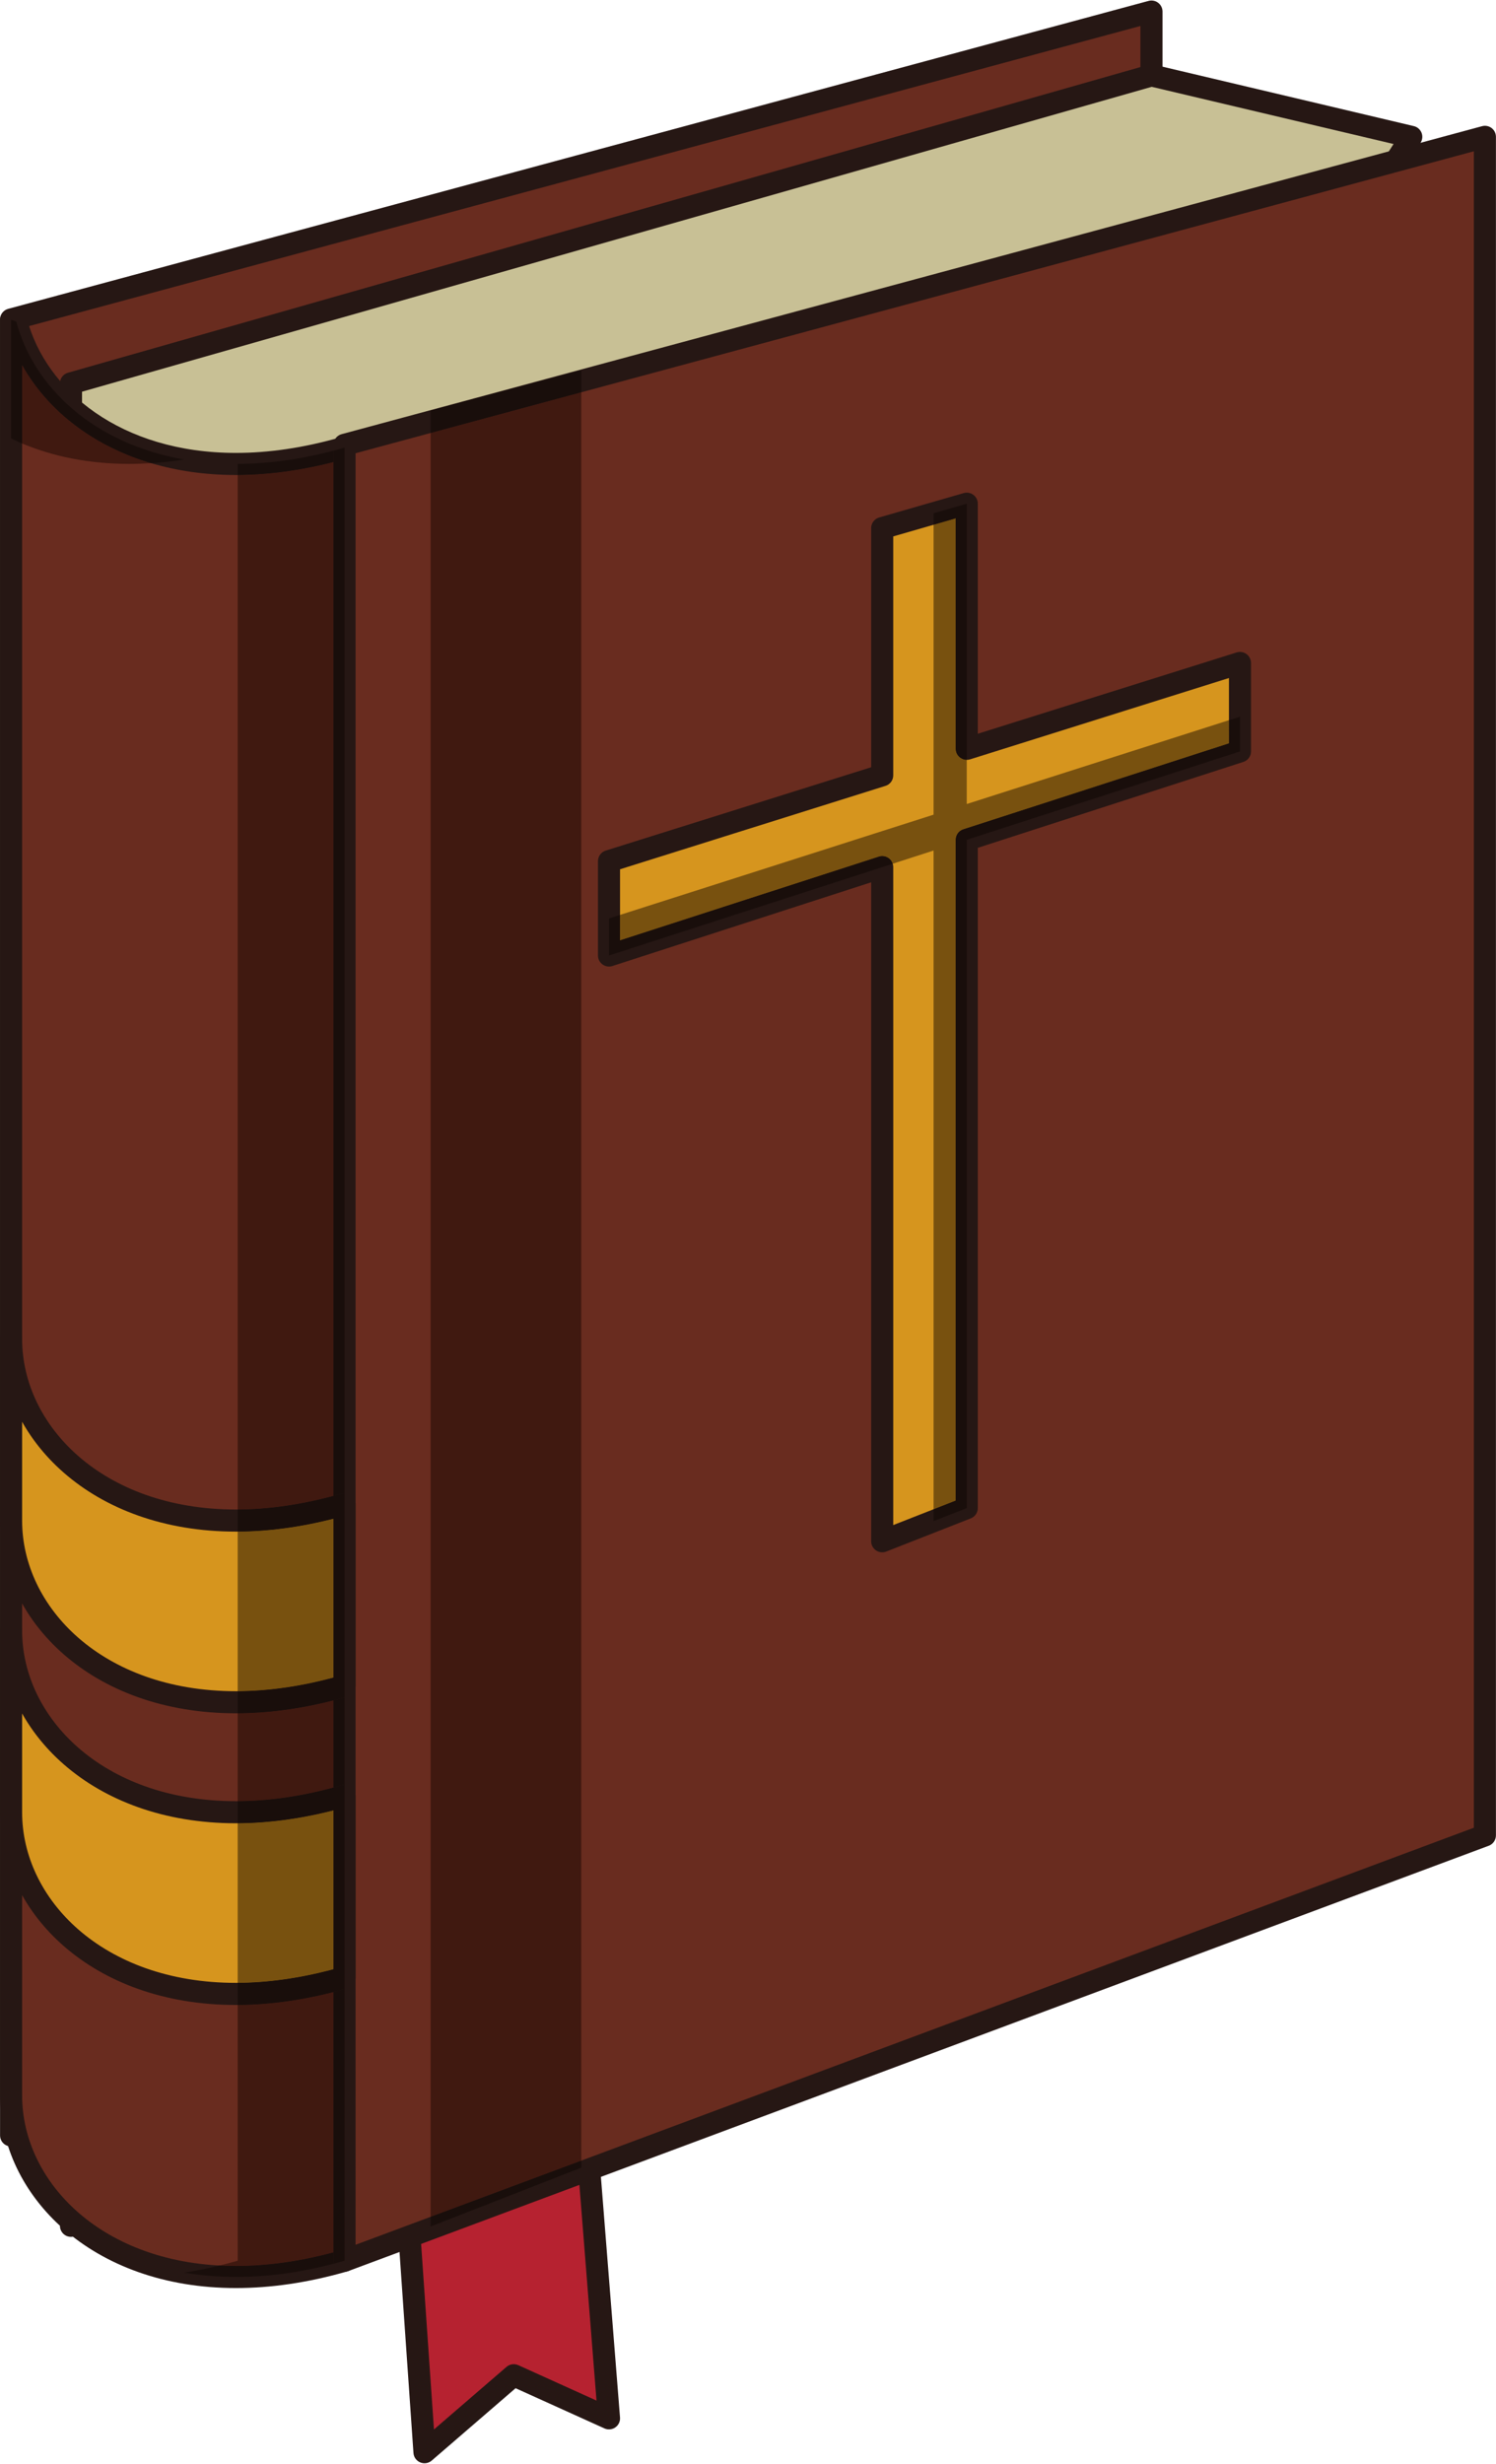 <?xml version="1.0" encoding="UTF-8"?><svg xmlns="http://www.w3.org/2000/svg" xmlns:xlink="http://www.w3.org/1999/xlink" height="334.6" preserveAspectRatio="xMidYMid meet" version="1.0" viewBox="111.0 45.3 203.2 334.6" width="203.2" zoomAndPan="magnify"><g><g id="change1_1"><path d="M 165.727 336.055 L 168.656 378.332 L 180.777 367.875 L 193.723 373.73 L 190.297 330.59 L 165.727 336.055" fill="#b62230"/></g><g id="change2_1"><path d="M 165.727 336.055 L 164.227 336.156 L 167.16 378.434 C 167.199 379.004 167.555 379.496 168.082 379.715 C 168.605 379.934 169.207 379.84 169.637 379.469 L 181.031 369.637 L 193.102 375.098 C 193.586 375.316 194.148 375.262 194.582 374.957 C 195.02 374.652 195.258 374.141 195.215 373.609 L 191.789 330.473 C 191.758 330.039 191.535 329.641 191.188 329.383 C 190.84 329.125 190.395 329.031 189.969 329.125 L 165.398 334.59 C 164.676 334.75 164.176 335.418 164.227 336.156 L 165.727 336.055 L 166.051 337.52 L 188.938 332.43 L 192.023 371.316 L 181.398 366.508 C 180.867 366.27 180.242 366.359 179.801 366.738 L 169.945 375.238 L 167.223 335.949 L 165.727 336.055 L 166.051 337.52 L 165.727 336.055" fill="#261714"/></g><g id="change3_1"><path d="M 267.402 293.48 L 112.508 335.309 L 112.508 88.691 L 267.402 46.867 L 267.402 293.48" fill="#692c1f"/></g><g id="change2_2"><path d="M 267.402 293.48 L 267.012 292.031 L 114.004 333.348 L 114.004 89.84 L 265.902 48.828 L 265.902 293.48 L 267.402 293.48 L 267.012 292.031 L 267.402 293.48 L 268.902 293.48 L 268.902 46.867 C 268.902 46.402 268.684 45.961 268.312 45.68 C 267.945 45.395 267.461 45.301 267.012 45.422 L 112.113 87.242 C 111.457 87.422 111.008 88.012 111.008 88.691 L 111.008 335.309 C 111.008 335.773 111.223 336.215 111.594 336.496 C 111.965 336.781 112.445 336.875 112.895 336.754 L 267.793 294.93 C 268.449 294.754 268.902 294.16 268.902 293.48 L 267.402 293.48" fill="#261714"/></g><g id="change4_1"><path d="M 302.691 63.883 L 120.641 347.586 L 120.641 97.363 L 267.402 55.539 L 302.691 63.883" fill="#c8c095"/></g><g id="change2_3"><path d="M 302.691 63.883 L 301.43 63.074 L 122.141 342.469 L 122.141 98.496 L 267.438 57.09 L 302.348 65.344 L 302.691 63.883 L 301.43 63.074 L 302.691 63.883 L 303.035 62.426 L 267.746 54.082 C 267.5 54.023 267.234 54.027 266.992 54.098 L 120.23 95.922 C 119.582 96.105 119.141 96.695 119.141 97.363 L 119.141 347.586 C 119.141 348.25 119.578 348.836 120.219 349.023 C 120.855 349.211 121.543 348.957 121.902 348.395 L 303.953 64.695 C 304.215 64.285 304.266 63.773 304.082 63.32 C 303.898 62.871 303.508 62.535 303.035 62.426 L 302.691 63.883" fill="#261714"/></g><g id="change3_2"><path d="M 157.797 106.094 C 133.48 113.117 116.758 102.355 113.215 88.98 L 112.508 88.734 L 112.508 329.883 C 112.508 345.48 130.312 360.262 157.797 352.32 L 157.797 106.094" fill="#692c1f"/></g><g id="change2_4"><path d="M 157.797 106.094 L 157.379 104.652 C 152.211 106.145 147.418 106.809 143.055 106.809 C 135.211 106.809 128.754 104.672 123.941 101.336 C 119.125 97.996 115.953 93.461 114.664 88.598 C 114.535 88.117 114.176 87.73 113.707 87.566 L 113 87.32 C 112.539 87.16 112.031 87.23 111.637 87.512 C 111.238 87.797 111.008 88.25 111.008 88.734 L 111.008 329.883 C 111.004 336.645 114.129 343.219 119.691 348.062 C 125.258 352.91 133.266 356.039 143.055 356.035 C 147.723 356.035 152.797 355.328 158.211 353.762 C 158.855 353.578 159.297 352.992 159.297 352.32 L 159.297 106.094 C 159.297 105.621 159.074 105.18 158.695 104.895 C 158.32 104.613 157.832 104.523 157.379 104.652 L 157.797 106.094 L 156.297 106.094 L 156.297 352.32 L 157.797 352.32 L 157.379 350.883 C 152.211 352.371 147.418 353.035 143.055 353.035 C 133.902 353.035 126.637 350.129 121.66 345.801 C 116.688 341.465 114.008 335.711 114.004 329.883 L 114.004 88.734 L 112.508 88.734 L 112.012 90.152 L 112.723 90.398 L 113.215 88.98 L 111.766 89.367 C 113.246 94.965 116.879 100.094 122.23 103.801 C 127.59 107.516 134.668 109.809 143.055 109.809 C 147.723 109.809 152.797 109.098 158.211 107.535 L 157.797 106.094 L 156.297 106.094 L 157.797 106.094" fill="#261714"/></g><g id="change3_3"><path d="M 312.691 294.562 L 157.797 352.32 L 157.797 105.707 L 312.691 63.883 L 312.691 294.562" fill="#692c1f"/></g><g id="change2_5"><path d="M 312.691 294.562 L 312.168 293.156 L 159.297 350.16 L 159.297 106.855 L 311.191 65.844 L 311.191 294.562 L 312.691 294.562 L 312.168 293.156 L 312.691 294.562 L 314.191 294.562 L 314.191 63.883 C 314.191 63.418 313.977 62.977 313.605 62.691 C 313.234 62.41 312.754 62.312 312.301 62.438 L 157.406 104.262 C 156.75 104.438 156.297 105.027 156.297 105.707 L 156.297 352.32 C 156.297 352.812 156.535 353.273 156.941 353.555 C 157.344 353.836 157.859 353.898 158.32 353.727 L 313.219 295.965 C 313.805 295.746 314.191 295.184 314.191 294.562 L 312.691 294.562" fill="#261714"/></g><g id="change5_1"><path d="M 112.508 266.758 L 112.508 291.438 C 112.508 307.031 130.312 321.812 157.797 313.875 L 157.797 289.199 C 130.312 297.137 112.508 282.355 112.508 266.758" fill="#d6951e"/></g><g id="change2_6"><path d="M 112.508 266.758 L 111.008 266.758 L 111.008 291.438 C 111.004 298.199 114.129 304.773 119.691 309.617 C 125.258 314.465 133.266 317.594 143.055 317.59 C 147.723 317.59 152.797 316.883 158.211 315.316 C 158.855 315.133 159.297 314.547 159.297 313.875 L 159.297 289.199 C 159.297 288.727 159.074 288.281 158.695 288 C 158.32 287.715 157.832 287.625 157.379 287.758 C 152.211 289.25 147.414 289.914 143.051 289.914 C 133.898 289.91 126.633 287.008 121.66 282.676 C 116.688 278.34 114.008 272.59 114.004 266.758 C 114.004 266.355 113.852 265.98 113.566 265.695 C 113.281 265.414 112.906 265.258 112.508 265.258 C 112.109 265.258 111.723 265.418 111.445 265.695 C 111.164 265.977 111.008 266.363 111.008 266.758 L 112.508 266.758 L 111.008 266.758 C 111.004 273.52 114.125 280.098 119.691 284.938 C 125.258 289.789 133.262 292.914 143.051 292.914 C 147.719 292.914 152.797 292.203 158.211 290.641 L 157.797 289.199 L 156.297 289.199 L 156.297 313.875 L 157.797 313.875 L 157.379 312.434 C 152.211 313.926 147.418 314.59 143.055 314.59 C 133.902 314.59 126.637 311.684 121.66 307.355 C 116.688 303.02 114.008 297.266 114.004 291.438 L 114.004 266.758 C 114.004 266.355 113.852 265.98 113.566 265.695 C 113.281 265.414 112.906 265.258 112.508 265.258 C 112.109 265.258 111.723 265.418 111.445 265.695 C 111.164 265.977 111.008 266.363 111.008 266.758 L 112.508 266.758" fill="#261714"/></g><g id="change5_2"><path d="M 112.508 227.148 L 112.508 251.824 C 112.508 267.422 130.312 282.203 157.797 274.266 L 157.797 249.59 C 130.312 257.527 112.508 242.746 112.508 227.148" fill="#d6951e"/></g><g id="change2_7"><path d="M 112.508 227.148 L 111.008 227.148 L 111.008 251.824 C 111.004 258.586 114.125 265.16 119.691 270.004 C 125.258 274.855 133.266 277.98 143.051 277.98 C 147.719 277.98 152.793 277.27 158.211 275.707 C 158.855 275.52 159.297 274.934 159.297 274.266 L 159.297 249.59 C 159.297 249.117 159.074 248.672 158.695 248.391 C 158.32 248.105 157.832 248.016 157.379 248.148 C 152.211 249.641 147.418 250.305 143.055 250.305 C 133.898 250.301 126.637 247.398 121.66 243.066 C 116.688 238.73 114.008 232.977 114.004 227.148 C 114.004 226.746 113.852 226.371 113.566 226.086 C 113.281 225.805 112.906 225.648 112.508 225.648 C 112.109 225.648 111.723 225.809 111.445 226.086 C 111.164 226.367 111.008 226.754 111.008 227.148 L 112.508 227.148 L 111.008 227.148 C 111.004 233.91 114.125 240.484 119.691 245.328 C 125.258 250.18 133.266 253.305 143.055 253.305 C 147.723 253.305 152.797 252.594 158.211 251.031 L 157.797 249.59 L 156.297 249.59 L 156.297 274.266 L 157.797 274.266 L 157.379 272.824 C 152.207 274.316 147.414 274.98 143.051 274.98 C 133.898 274.977 126.637 272.074 121.66 267.742 C 116.688 263.406 114.008 257.652 114.004 251.824 L 114.004 227.148 C 114.004 226.746 113.852 226.371 113.566 226.086 C 113.281 225.805 112.906 225.648 112.508 225.648 C 112.109 225.648 111.723 225.809 111.445 226.086 C 111.164 226.367 111.008 226.754 111.008 227.148 L 112.508 227.148" fill="#261714"/></g><g id="change6_1"><path d="M 128.547 108.301 C 123.047 108.301 118.164 107.281 114.004 105.527 L 114.004 94.879 C 115.914 98.289 118.699 101.355 122.23 103.801 C 124.914 105.66 128.027 107.164 131.523 108.203 C 130.512 108.266 129.52 108.301 128.547 108.301" fill="#401910"/></g><g id="change7_1"><path d="M 131.523 108.203 C 128.027 107.164 124.914 105.66 122.23 103.801 C 118.699 101.355 115.914 98.289 114.004 94.879 L 114.004 105.527 C 113.496 105.312 112.996 105.086 112.508 104.848 L 112.508 88.734 L 113.215 88.98 C 115.562 97.848 123.703 105.555 136.008 107.707 C 134.473 107.945 132.98 108.109 131.523 108.203" fill="#190e0b"/></g><g id="change6_2"><path d="M 143.055 353.035 C 142.297 353.035 141.559 353.016 140.828 352.977 C 141.637 352.781 142.457 352.562 143.285 352.32 L 143.285 317.59 C 147.336 317.57 151.684 317.016 156.297 315.84 L 156.297 351.184 C 151.539 352.465 147.109 353.035 143.055 353.035 M 143.285 289.914 L 143.285 277.98 C 147.336 277.957 151.684 277.406 156.297 276.227 L 156.297 288.059 C 151.629 289.316 147.281 289.891 143.285 289.914" fill="#401910"/></g><g id="change7_2"><path d="M 143.094 354.527 C 140.613 354.527 138.258 354.32 136.035 353.938 C 137.598 353.691 139.191 353.379 140.828 352.977 C 141.559 353.016 142.297 353.035 143.055 353.035 C 147.109 353.035 151.539 352.465 156.297 351.184 L 156.297 315.84 L 156.297 352.32 C 156.297 352.461 156.312 352.594 156.352 352.723 C 151.617 353.965 147.184 354.527 143.094 354.527" fill="#190e0b"/></g><g id="change7_3"><path d="M 156.352 352.723 C 156.312 352.594 156.297 352.461 156.297 352.32 L 156.297 315.84 C 156.793 315.711 157.293 315.578 157.797 315.438 L 157.797 352.32 C 157.312 352.461 156.828 352.594 156.352 352.723 M 156.297 288.059 L 156.297 276.227 C 156.793 276.102 157.293 275.965 157.797 275.824 L 157.797 287.699 C 157.656 287.699 157.516 287.719 157.379 287.758 C 157.016 287.863 156.656 287.965 156.297 288.059" fill="#190e0b"/></g><g id="change8_1"><path d="M 143.285 314.59 L 143.285 292.914 C 147.336 292.891 151.684 292.34 156.297 291.16 L 156.297 312.738 C 151.629 313.992 147.281 314.566 143.285 314.59" fill="#78510f"/></g><g id="change7_4"><path d="M 143.285 317.59 L 143.285 314.59 C 147.281 314.566 151.629 313.992 156.297 312.738 L 156.297 291.16 C 151.684 292.34 147.336 292.891 143.285 292.914 L 143.285 289.914 C 147.281 289.891 151.629 289.316 156.297 288.059 C 156.656 287.965 157.016 287.863 157.379 287.758 C 157.516 287.719 157.656 287.699 157.797 287.699 L 157.797 315.438 C 157.293 315.578 156.793 315.711 156.297 315.84 C 151.684 317.016 147.336 317.57 143.285 317.59 M 157.797 313.875 L 157.797 313.875" fill="#190e0b"/></g><g id="change6_3"><path d="M 143.285 250.305 L 143.285 109.809 C 147.336 109.785 151.684 109.234 156.297 108.055 L 156.297 248.449 C 151.633 249.707 147.281 250.281 143.285 250.305" fill="#401910"/></g><g id="change7_5"><path d="M 156.297 248.449 L 156.297 108.055 C 151.684 109.234 147.336 109.785 143.285 109.809 L 143.285 108.305 C 147.309 108.281 151.656 107.723 156.297 106.508 L 156.297 248.449" fill="#190e0b"/></g><g id="change7_6"><path d="M 156.297 248.449 L 156.297 106.508 C 156.793 106.379 157.293 106.238 157.797 106.094 L 157.797 248.09 C 157.656 248.09 157.516 248.109 157.379 248.148 C 157.016 248.254 156.656 248.352 156.297 248.449" fill="#190e0b"/></g><g id="change8_2"><path d="M 143.285 274.98 L 143.285 253.305 C 147.336 253.281 151.684 252.73 156.297 251.551 L 156.297 273.125 C 151.629 274.383 147.281 274.957 143.285 274.98" fill="#78510f"/></g><g id="change7_7"><path d="M 143.285 277.98 L 143.285 274.98 C 147.281 274.957 151.629 274.383 156.297 273.125 L 156.297 251.551 C 151.684 252.73 147.336 253.281 143.285 253.305 L 143.285 250.305 C 147.281 250.281 151.633 249.707 156.297 248.449 C 156.656 248.352 157.016 248.254 157.379 248.148 C 157.516 248.109 157.656 248.09 157.797 248.09 L 157.797 275.824 C 157.293 275.965 156.793 276.102 156.297 276.227 C 151.684 277.406 147.336 277.957 143.285 277.98 M 157.797 274.266 L 157.797 274.266" fill="#190e0b"/></g><g id="change6_4"><path d="M 169.488 346.359 L 169.488 104.105 L 189.953 98.578 L 189.953 338.73 L 169.488 346.359" fill="#401910"/></g><g id="change7_8"><path d="M 169.488 347.676 L 169.488 346.359 L 189.953 338.73 L 189.953 339.684 L 169.488 347.676 M 169.488 104.105 L 169.488 101.062 L 189.953 95.598 L 189.953 98.578 L 169.488 104.105" fill="#190e0b"/></g><g id="change5_3"><path d="M 279.426 135.34 C 267.055 139.223 254.684 143.109 242.312 146.992 C 242.312 133.676 242.312 127.02 242.312 113.703 C 237.723 115.031 235.426 115.695 230.828 117.02 C 230.828 130.453 230.828 137.168 230.828 150.598 C 218.465 154.484 206.094 158.367 193.723 162.254 C 193.723 167.375 193.723 169.938 193.723 175.062 C 206.094 171.062 218.465 167.066 230.828 163.062 C 230.836 193.578 230.828 224.098 230.828 254.613 C 235.426 252.812 237.723 251.91 242.312 250.113 C 242.312 219.855 242.312 189.602 242.312 159.352 C 254.684 155.348 267.055 151.348 279.426 147.348 C 279.426 142.543 279.426 140.141 279.426 135.34" fill="#d6951e"/></g><g id="change2_8"><path d="M 279.426 135.34 L 278.973 133.906 C 266.602 137.793 254.23 141.676 241.863 145.562 L 242.312 146.992 L 243.812 146.992 C 243.812 133.676 243.812 127.02 243.812 113.703 C 243.812 113.234 243.594 112.789 243.215 112.508 C 242.84 112.223 242.352 112.133 241.898 112.266 C 237.305 113.59 235.008 114.254 230.414 115.578 C 229.773 115.766 229.328 116.355 229.328 117.02 C 229.328 130.453 229.328 137.168 229.328 150.598 L 230.828 150.598 L 230.379 149.168 C 218.012 153.055 205.641 156.938 193.27 160.82 C 192.645 161.02 192.223 161.594 192.223 162.254 C 192.219 167.375 192.219 169.938 192.223 175.062 C 192.223 175.547 192.449 175.992 192.84 176.277 C 193.227 176.559 193.723 176.641 194.184 176.492 C 206.555 172.488 218.926 168.492 231.293 164.488 L 230.828 163.062 L 229.328 163.062 C 229.332 173.234 229.332 183.406 229.332 193.578 C 229.332 213.926 229.328 234.27 229.328 254.613 C 229.328 255.109 229.574 255.574 229.984 255.852 C 230.395 256.133 230.914 256.191 231.379 256.012 C 235.973 254.211 238.27 253.309 242.859 251.508 C 243.434 251.285 243.812 250.727 243.812 250.113 C 243.812 229.941 243.812 209.773 243.812 189.602 C 243.812 179.52 243.812 169.434 243.812 159.352 L 242.312 159.352 L 242.777 160.777 C 255.145 156.773 267.516 152.773 279.887 148.773 C 280.508 148.574 280.922 148 280.922 147.348 C 280.922 142.543 280.922 140.141 280.922 135.34 C 280.922 134.863 280.695 134.41 280.312 134.129 C 279.926 133.848 279.43 133.766 278.973 133.906 L 279.426 135.34 L 277.926 135.34 C 277.922 140.141 277.922 142.543 277.926 147.348 L 279.426 147.348 L 278.961 145.918 C 266.59 149.922 254.219 153.922 241.852 157.922 C 241.23 158.121 240.812 158.695 240.812 159.348 C 240.812 169.434 240.812 179.52 240.812 189.602 C 240.812 209.773 240.812 229.941 240.812 250.113 L 242.312 250.113 L 241.766 248.715 C 237.172 250.516 234.875 251.414 230.281 253.219 L 230.828 254.613 L 232.328 254.613 C 232.328 234.27 232.332 213.926 232.332 193.578 C 232.332 183.406 232.332 173.234 232.328 163.062 C 232.328 162.578 232.102 162.133 231.711 161.848 C 231.324 161.566 230.824 161.484 230.367 161.637 C 218 165.637 205.629 169.637 193.258 173.637 L 193.723 175.062 L 195.219 175.062 C 195.219 169.938 195.219 167.375 195.219 162.254 L 193.723 162.254 L 194.172 163.684 C 206.539 159.801 218.91 155.914 231.277 152.027 C 231.906 151.832 232.328 151.254 232.328 150.598 C 232.328 137.168 232.328 130.453 232.328 117.02 L 230.828 117.02 L 231.246 118.461 C 235.84 117.137 238.137 116.473 242.73 115.145 L 242.312 113.703 L 240.812 113.703 C 240.812 127.02 240.812 133.676 240.812 146.992 C 240.812 147.469 241.043 147.922 241.426 148.203 C 241.812 148.484 242.309 148.566 242.766 148.426 C 255.133 144.539 267.504 140.656 279.871 136.77 L 279.426 135.34 L 277.926 135.34 L 279.426 135.34" fill="#261714"/></g><g id="change8_3"><path d="M 237.805 250.27 C 237.805 220.449 237.801 190.629 237.805 160.809 C 235.953 161.406 234.105 162.004 232.258 162.602 C 232.16 162.305 231.973 162.039 231.711 161.848 C 231.453 161.66 231.145 161.562 230.832 161.562 C 230.676 161.562 230.52 161.586 230.367 161.637 C 218.656 165.426 206.938 169.215 195.219 173.004 C 195.219 171.746 195.219 170.633 195.219 169.551 C 209.414 165.016 223.609 160.477 237.805 155.938 C 237.805 142.816 237.805 129.691 237.805 116.57 C 238.75 116.297 239.723 116.016 240.812 115.699 C 240.812 127.719 240.812 134.359 240.812 146.992 C 240.812 147.469 241.043 147.922 241.426 148.203 C 241.688 148.395 242 148.492 242.312 148.492 C 242.312 150.492 242.312 152.492 242.312 154.492 C 254.184 150.695 266.051 146.906 277.922 143.109 C 277.926 144.078 277.926 145.098 277.926 146.254 C 265.898 150.145 253.875 154.031 241.852 157.922 C 241.23 158.121 240.812 158.695 240.812 159.348 C 240.812 169.434 240.812 179.52 240.812 189.602 C 240.812 209.43 240.812 229.262 240.812 249.09 C 239.703 249.523 238.727 249.906 237.805 250.27" fill="#78510f"/></g><g id="change7_9"><path d="M 237.805 251.879 C 237.805 251.344 237.805 250.805 237.805 250.27 C 238.727 249.906 239.703 249.523 240.812 249.09 C 240.812 229.262 240.812 209.43 240.812 189.602 C 240.812 179.52 240.812 169.434 240.812 159.348 C 240.812 158.695 241.23 158.121 241.852 157.922 C 253.875 154.031 265.898 150.145 277.926 146.254 C 277.926 145.098 277.926 144.078 277.922 143.109 C 278.422 142.949 278.926 142.789 279.426 142.629 C 279.426 144.516 279.426 145.461 279.426 147.348 C 267.055 151.348 254.684 155.348 242.312 159.352 C 242.312 189.602 242.312 219.855 242.312 250.113 C 240.512 250.82 239.609 251.172 237.805 251.879 M 279.426 147.348 L 279.426 147.348 M 193.723 175.062 C 193.723 173.051 193.723 172.043 193.723 170.031 C 194.219 169.871 194.723 169.711 195.219 169.551 C 195.219 170.633 195.219 171.746 195.219 173.004 C 206.938 169.215 218.656 165.426 230.367 161.637 C 230.52 161.586 230.676 161.562 230.832 161.562 C 231.145 161.562 231.453 161.66 231.711 161.848 C 231.973 162.039 232.16 162.305 232.258 162.602 C 219.414 166.754 206.566 170.91 193.723 175.062 M 242.312 148.492 C 242 148.492 241.688 148.395 241.426 148.203 C 241.043 147.922 240.812 147.469 240.812 146.992 C 240.812 134.359 240.812 127.719 240.812 115.699 C 239.723 116.016 238.75 116.297 237.805 116.57 C 237.805 116.047 237.805 115.527 237.805 115.008 C 239.609 114.488 240.512 114.227 242.312 113.703 C 242.312 125.301 242.312 136.898 242.312 148.492" fill="#190e0b"/></g></g></svg>